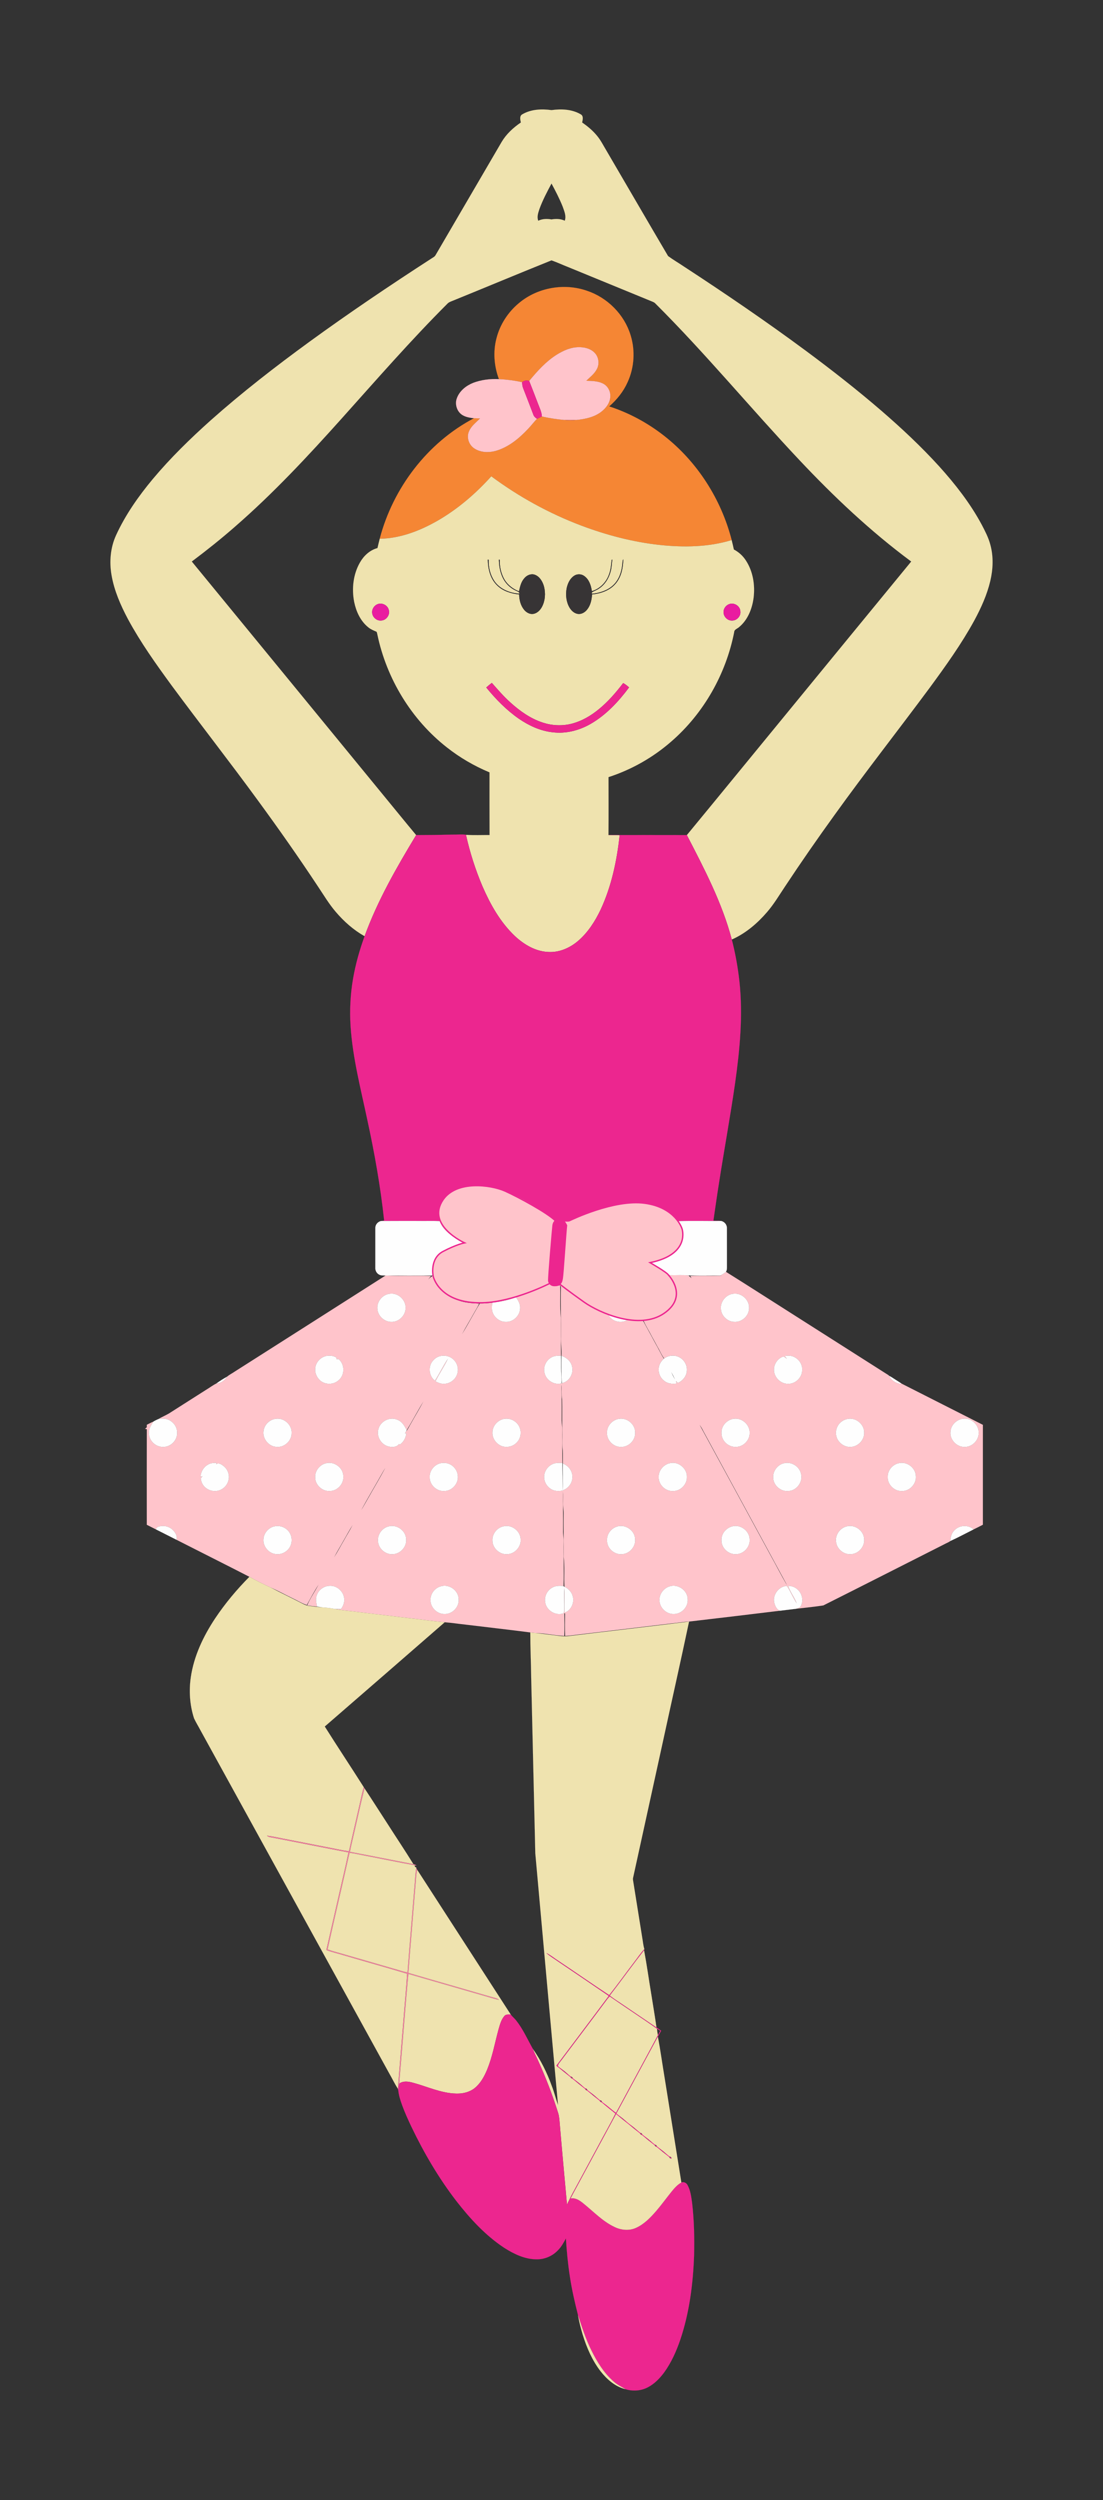 <?xml version="1.0" encoding="utf-8"?>

<!DOCTYPE svg PUBLIC "-//W3C//DTD SVG 1.1//EN" "http://www.w3.org/Graphics/SVG/1.1/DTD/svg11.dtd">
<svg version="1.1" id="Layer_1" xmlns="http://www.w3.org/2000/svg" xmlns:xlink="http://www.w3.org/1999/xlink" x="0px" y="0px"
	 viewBox="248.142 764.731 773.716 1753.549" enable-background="new 248.142 764.731 773.716 1753.549" xml:space="preserve">
<rect x="248.142" y="764.731" width="773.716" height="1753.549" fill="#333333" stroke="none"/>
<g>
	<path fill="#EFE3AF" stroke="#EFE3AF" stroke-width="0.022" d="M614.31,845.043c6.176-3.714,13.721-4.051,20.692-3.076
		c6.97-0.975,14.516-0.639,20.692,3.076c1.881,1.214,1.17,3.792,0.809,5.61c3.87,2.686,7.536,5.727,10.504,9.407
		c2.501,2.998,4.236,6.522,6.244,9.846c14.516,24.796,28.924,49.67,43.508,74.422c3.471,2.588,7.273,4.748,10.855,7.19
		c29.149,19.029,57.927,38.639,85.91,59.345c18.118,13.443,35.9,27.345,52.984,42.08c14.165,12.254,27.872,25.079,40.472,38.956
		c11.318,12.542,21.813,25.98,29.816,40.906c2.34,4.47,4.694,8.993,5.995,13.897c2.315,8.311,1.974,17.172,0.005,25.517
		c-2.301,9.729-6.458,18.908-11.191,27.677c-9.066,16.587-20.126,31.971-31.284,47.193c-22.115,29.836-45.063,59.053-66.735,89.215
		c-11.898,16.475-23.494,33.16-34.701,50.108c-4.09,6.103-7.838,12.469-12.659,18.045c-6.844,7.974-15.091,15.003-24.762,19.278
		c-6.814-25.844-19.312-49.645-31.522-73.252c24.074-29.188,47.983-58.507,71.994-87.748c28.476-34.71,56.893-69.459,85.399-104.14
		c-28.481-21.101-54.329-45.521-78.579-71.317c-34.145-36.246-65.828-74.772-101.143-109.917c-0.439-0.405-0.97-0.682-1.506-0.916
		c-19.824-8.125-39.648-16.271-59.472-24.406c-3.895-1.521-7.697-3.3-11.635-4.694c-23.407,9.403-46.687,19.161-70.064,28.656
		c-0.999,0.409-2.042,0.799-2.808,1.594c-25.878,25.849-49.904,53.457-74.309,80.675c-23.704,26.453-47.978,52.516-74.811,75.85
		c-9.778,8.564-19.941,16.685-30.343,24.474c44.893,54.676,89.707,109.424,134.571,164.129c7.619,9.242,15.135,18.571,22.822,27.759
		c-13.731,22.719-27.062,45.907-36.168,70.936c-7.799-4.387-14.579-10.426-20.346-17.236c-4.64-5.415-8.277-11.567-12.235-17.475
		c-13.512-20.448-27.599-40.511-42.075-60.286c-19.834-27.194-40.613-53.686-60.608-80.763
		c-10.992-15.052-21.876-30.279-30.742-46.711c-5.152-9.71-9.637-19.946-11.503-30.84c-1.623-9.315-0.804-19.156,3.115-27.813
		c6.571-14.384,15.729-27.423,25.815-39.536c12.4-14.818,26.268-28.335,40.652-41.213c22.042-19.609,45.39-37.698,69.221-55.075
		c27.901-20.297,56.518-39.589,85.486-58.331c1.029-0.741,2.335-1.238,2.973-2.398c15.442-26.468,30.898-52.926,46.35-79.384
		c3.295-5.601,8.194-10.056,13.507-13.707C613.14,848.836,612.424,846.257,614.31,845.043 M626.545,911.29
		c-0.838,2.627-1.95,5.542-0.838,8.262c2.91-1.384,6.171-1.457,9.295-0.902c3.12-0.556,6.385-0.483,9.295,0.902
		c1.253-3.334-0.385-6.809-1.472-9.953c-2.223-5.562-4.991-10.884-7.823-16.149C631.902,899.251,628.811,905.1,626.545,911.29z"/>
	<path fill="#F58634" stroke="#F58634" stroke-width="0.046" d="M612.112,977.377c12.932-10.914,31.625-14.257,47.593-8.749
		c14.438,4.757,26.375,16.67,30.786,31.269c3.315,10.704,2.588,22.612-2.076,32.814c-2.92,6.61-7.536,12.347-12.956,17.085
		c13.931,4.519,27.004,11.586,38.517,20.623c23.319,18.25,40.062,44.508,47.403,73.144c-16.241,4.967-33.565,5.206-50.333,3.432
		c-18.888-2.037-37.396-6.912-55.158-13.59c-22.51-8.525-43.806-20.209-63.123-34.564c-10.85,12.059-23.304,22.783-37.357,30.947
		c-12.449,7.165-26.375,12.629-40.905,12.844c9.315-35.578,33.448-67.373,66.14-84.546c1.428,0.01,2.856,0.054,4.289,0.122
		c-2.773,2.822-6.181,5.255-7.765,9.017c-1.886,4.099-0.244,9.31,3.422,11.85c4.265,2.998,9.914,3.29,14.842,2.028
		c9.252-2.51,16.86-8.866,23.285-15.744c2.145-2.189,3.919-4.728,6.122-6.858c1.131-0.565,2.281-1.087,3.412-1.652
		c5.22,1.184,10.524,1.974,15.856,2.462c2.686,0.414,5.415,0.419,8.106,0.01c6.809-0.648,14.048-2.203,19.185-7.043
		c2.676-2.481,4.835-5.854,4.84-9.612c0.156-3.597-1.833-7.234-5.074-8.862c-3.636-1.867-7.833-1.823-11.811-1.999
		c2.652-2.515,5.674-4.801,7.409-8.101c2.042-3.68,1.375-8.681-1.648-11.635c-2.871-2.9-7.131-3.89-11.094-3.792
		c-5.459,0.01-10.582,2.32-15.149,5.123c-7.697,4.791-13.804,11.62-19.527,18.547c-1.75-0.624-3.539-0.322-4.957,0.868
		c-5.342-1.189-10.787-1.881-16.251-2.14c-3.402-9.086-4.207-19.185-1.735-28.608C598.829,992.434,604.484,983.713,612.112,977.377z
		"/>
	<path fill="#FFC4CB" stroke="#FFC4CB" stroke-width="0.046" d="M638.872,1013.398c4.567-2.803,9.69-5.113,15.149-5.123
		c3.963-0.097,8.223,0.892,11.094,3.792c3.022,2.954,3.69,7.955,1.648,11.635c-1.735,3.3-4.757,5.586-7.409,8.101
		c3.977,0.176,8.174,0.132,11.811,1.999c3.241,1.628,5.23,5.264,5.074,8.862c-0.005,3.758-2.164,7.131-4.84,9.612
		c-5.138,4.84-12.376,6.395-19.185,7.043c-2.705-0.005-5.406-0.01-8.106-0.01c-5.333-0.487-10.636-1.277-15.856-2.462
		c-0.166-3.203-1.667-6.078-2.759-9.027c-2.042-5.293-4.026-10.611-6.146-15.876C625.068,1025.019,631.175,1018.19,638.872,1013.398
		z"/>
	<path fill="#FFC4CB" stroke="#FFC4CB" stroke-width="0.046" d="M580.146,1033.247c5.718-2.174,11.908-2.847,17.991-2.574
		c5.464,0.258,10.909,0.95,16.251,2.14c0.063,1.467,0.214,2.959,0.785,4.328c2.403,6.078,4.709,12.191,7.043,18.298
		c0.409,1.355,1.496,2.281,2.622,3.061c-2.203,2.13-3.977,4.67-6.122,6.858c-6.424,6.878-14.033,13.234-23.285,15.744
		c-4.928,1.262-10.577,0.97-14.842-2.028c-3.666-2.54-5.308-7.75-3.422-11.85c1.584-3.763,4.991-6.195,7.765-9.017
		c-1.433-0.068-2.861-0.112-4.289-0.122c-3.529-0.38-7.424-1.009-9.958-3.739c-2.505-2.695-3.358-6.79-2.067-10.246
		C570.47,1038.915,575.15,1035.206,580.146,1033.247z"/>
	<path fill="#EC268F" stroke="#EC268F" stroke-width="0.046" d="M614.388,1032.813c1.418-1.189,3.207-1.492,4.957-0.868
		c2.12,5.264,4.104,10.582,6.146,15.876c1.092,2.949,2.593,5.825,2.759,9.027c-1.131,0.565-2.281,1.087-3.412,1.652
		c-1.126-0.78-2.213-1.706-2.622-3.061c-2.335-6.108-4.64-12.22-7.043-18.298C614.603,1035.771,614.452,1034.28,614.388,1032.813z"
		/>
	<path fill="#F47760" stroke="#F47760" stroke-width="0.046" d="M644.107,1059.31c2.7,0,5.401,0.005,8.106,0.01
		C649.522,1059.729,646.793,1059.724,644.107,1059.31z"/>
	<path fill="#EFE3AF" stroke="#EFE3AF" stroke-width="0.022" d="M592.766,1098.841c19.317,14.355,40.613,26.039,63.123,34.564
		c17.762,6.678,36.27,11.552,55.158,13.59c16.768,1.774,34.091,1.535,50.333-3.432c0.546,2.189,1.068,4.387,1.535,6.595
		c3.412,1.803,6.346,4.45,8.433,7.706c5.006,7.653,6.517,17.216,5.411,26.19c-1.004,7.643-4.055,15.452-10.114,20.477
		c-1.228,1.189-3.5,1.643-3.519,3.67c-5.8,29.387-21.35,56.864-43.996,76.542c-12.82,11.221-27.92,19.824-44.137,25.074
		c0.015,13.551,0.083,27.106-0.034,40.657c2.618,0.151,5.24-0.078,7.853,0.132c-1.959,17.865-5.718,35.763-13.326,52.136
		c-3.914,8.228-8.959,16.124-15.954,22.081c-5.669,4.801-12.98,8.038-20.511,7.667c-9.057-0.283-17.26-5.167-23.733-11.201
		c-10.163-9.641-17.153-22.081-22.7-34.813c-4.957-11.674-8.837-23.811-11.596-36.187c5.498,0.395,11.045,0.117,16.563,0.146
		c-0.088-14.652-0.015-29.305-0.039-43.952c-10.67-4.45-20.75-10.314-29.836-17.465c-24.971-19.541-42.363-48.256-48.826-79.237
		c-0.19-0.648-0.2-1.38-0.6-1.93c-1.979-0.877-4.041-1.657-5.723-3.066c-5.493-4.367-8.579-11.109-9.949-17.865
		c-1.794-9.276-0.697-19.327,4.031-27.603c2.681-4.733,6.961-8.745,12.313-10.153c0.497-2.189,1.019-4.363,1.579-6.532
		c14.53-0.214,28.456-5.679,40.905-12.844C569.461,1121.623,581.915,1110.9,592.766,1098.841 M590.304,1157.328
		c0.136,6.346,1.672,13.161,6.337,17.767c4.085,4.221,9.983,5.986,15.676,6.585c0.058,3.826,1.033,7.789,3.514,10.792
		c1.55,1.872,3.987,3.276,6.493,2.827c2.647-0.478,4.694-2.559,5.937-4.845c2.345-4.358,2.666-9.632,1.453-14.375
		c-0.96-3.373-2.934-6.897-6.39-8.184c-2.803-1.028-5.864,0.439-7.589,2.696c-2.15,2.515-2.822,5.815-3.534,8.949
		c-4.148-1.652-7.931-4.436-10.212-8.33c-2.384-4.172-3.471-9.052-3.29-13.838c-0.151-0.01-0.448-0.039-0.6-0.049
		c0.088,4.094,0.746,8.247,2.413,12.015c1.867,4.299,5.391,7.853,9.68,9.744c0.926,0.487,2.32,0.756,2.349,2.062
		c-6.692-0.351-13.668-3.115-17.591-8.774c-2.959-4.367-4.231-9.768-4.041-15.003
		C590.757,1157.357,590.455,1157.338,590.304,1157.328 M677.199,1157.499c-0.351,3.436-0.629,6.936-1.886,10.192
		c-1.901,5.459-6.42,10.09-12.01,11.698c-0.561-3.943-1.911-8.174-5.289-10.587c-2.057-1.565-5.074-1.648-7.195-0.166
		c-2.973,1.984-4.514,5.484-5.211,8.881c-0.799,4.611-0.283,9.617,2.213,13.658c1.277,2.018,3.246,3.807,5.693,4.153
		c2.491,0.341,4.889-1.068,6.4-2.969c2.457-2.983,3.28-6.912,3.51-10.68c6.249-0.648,12.785-2.847,16.821-7.921
		c3.826-4.674,4.952-10.855,5.103-16.734c-0.678,1.048-0.468,2.359-0.682,3.539c-0.473,5.367-2.369,10.845-6.366,14.613
		c-4.046,3.826-9.612,5.518-15.047,6.073c0.015-0.263,0.049-0.794,0.063-1.058c1.638-1.014,3.519-1.584,5.084-2.73
		c4.002-2.627,6.683-6.902,7.95-11.459c0.882-2.861,0.916-5.874,1.306-8.818C677.545,1157.265,677.316,1157.421,677.199,1157.499
		 M512.836,1188.602c-2.501,1.024-4.114,3.909-3.529,6.58c0.497,2.847,3.339,5.074,6.229,4.796c3.592-0.146,6.419-4.09,5.274-7.536
		C519.953,1189.128,515.965,1187.222,512.836,1188.602 M759.463,1188.558c-2.115,0.819-3.685,2.925-3.763,5.211
		c-0.258,3.266,2.725,6.42,6.025,6.225c3.358,0.034,6.283-3.29,5.737-6.629C767.179,1189.65,762.88,1187.091,759.463,1188.558
		 M589.237,1246.957c6.683,8.179,14.15,15.842,22.856,21.881c7.082,4.87,15.164,8.623,23.787,9.524
		c9.091,1.136,18.371-1.243,26.282-5.727c10.972-6.254,19.761-15.686,27.238-25.732c-1.262-1.16-2.613-2.228-4.119-3.042
		c-5.138,6.707-10.694,13.175-17.284,18.508c-5.42,4.406-11.581,8.067-18.371,9.875c-6.79,1.847-14.106,1.54-20.779-0.663
		c-8.628-2.808-16.163-8.184-22.827-14.238c-4.67-4.172-8.725-8.949-12.883-13.614
		C591.791,1244.744,590.489,1245.822,589.237,1246.957z"/>
	<path fill="#373435" stroke="#373435" stroke-width="0.046" d="M590.304,1157.328c0.151,0.01,0.453,0.029,0.604,0.039
		c-0.19,5.235,1.082,10.636,4.041,15.003c3.924,5.659,10.899,8.423,17.591,8.774c-0.029-1.306-1.423-1.574-2.349-2.062
		c-4.289-1.891-7.814-5.445-9.68-9.744c-1.667-3.768-2.325-7.921-2.413-12.015c0.151,0.01,0.448,0.039,0.6,0.049
		c-0.18,4.787,0.907,9.666,3.29,13.838c2.281,3.895,6.064,6.678,10.212,8.33c0.712-3.134,1.384-6.434,3.534-8.949
		c1.726-2.257,4.787-3.724,7.589-2.696c3.456,1.287,5.43,4.811,6.39,8.184c1.214,4.743,0.892,10.017-1.453,14.375
		c-1.243,2.286-3.29,4.367-5.937,4.845c-2.505,0.448-4.943-0.955-6.493-2.827c-2.481-3.003-3.456-6.965-3.514-10.792
		c-5.693-0.599-11.591-2.364-15.676-6.585C591.976,1170.489,590.44,1163.674,590.304,1157.328z"/>
	<path fill="#373435" stroke="#373435" stroke-width="0.046" d="M677.199,1157.499c0.117-0.078,0.346-0.234,0.458-0.312
		c-0.39,2.944-0.424,5.956-1.306,8.818c-1.267,4.557-3.948,8.832-7.95,11.459c-1.565,1.146-3.446,1.716-5.084,2.73
		c-0.015,0.263-0.049,0.794-0.063,1.058c5.435-0.556,11.001-2.247,15.047-6.073c3.997-3.768,5.893-9.247,6.366-14.613
		c0.214-1.18,0.005-2.491,0.682-3.539c-0.151,5.879-1.277,12.059-5.103,16.734c-4.036,5.074-10.572,7.273-16.821,7.921
		c-0.229,3.768-1.053,7.697-3.51,10.68c-1.511,1.901-3.909,3.31-6.4,2.969c-2.447-0.346-4.416-2.135-5.693-4.153
		c-2.496-4.041-3.012-9.047-2.213-13.658c0.697-3.397,2.237-6.897,5.211-8.881c2.12-1.482,5.138-1.399,7.195,0.166
		c3.378,2.413,4.728,6.644,5.289,10.587c5.591-1.609,10.109-6.239,12.01-11.698C676.57,1164.435,676.848,1160.935,677.199,1157.499z
		"/>
	<path fill="#E91CA0" stroke="#E91CA0" stroke-width="0.046" d="M512.836,1188.602c3.129-1.379,7.117,0.526,7.974,3.841
		c1.145,3.446-1.682,7.39-5.274,7.536c-2.89,0.278-5.732-1.95-6.229-4.796C508.722,1192.511,510.336,1189.625,512.836,1188.602z"/>
	<path fill="#E91CA0" stroke="#E91CA0" stroke-width="0.046" d="M759.463,1188.558c3.417-1.467,7.716,1.092,7.999,4.806
		c0.546,3.339-2.379,6.663-5.737,6.629c-3.3,0.195-6.283-2.959-6.025-6.225C755.778,1191.482,757.348,1189.377,759.463,1188.558z"/>
	<path fill="#EC268F" stroke="#EC268F" stroke-width="0.046" d="M589.237,1246.957c1.253-1.136,2.554-2.213,3.899-3.227
		c4.158,4.665,8.213,9.442,12.883,13.614c6.663,6.054,14.199,11.43,22.827,14.238c6.673,2.203,13.989,2.51,20.779,0.663
		c6.79-1.808,12.951-5.469,18.371-9.875c6.59-5.333,12.147-11.801,17.284-18.508c1.506,0.814,2.856,1.882,4.119,3.042
		c-7.477,10.046-16.266,19.478-27.238,25.732c-7.911,4.484-17.192,6.863-26.282,5.727c-8.623-0.902-16.704-4.655-23.787-9.524
		C603.387,1262.799,595.919,1255.136,589.237,1246.957z"/>
	<path fill="#EC268F" stroke="#EC268F" stroke-width="0.046" d="M763.792,1524.405c3.324-23.568,5.605-47.52,3.027-71.282
		c-1.097-9.905-2.856-19.741-5.352-29.387c-6.814-25.844-19.312-49.645-31.522-73.252c-18.328-0.058-36.66-0.029-54.988-0.01
		c2.618,0.151,5.24-0.078,7.853,0.132c-1.96,17.865-5.718,35.763-13.326,52.136c-3.914,8.228-8.959,16.124-15.954,22.081
		c-5.669,4.801-12.98,8.038-20.511,7.667c-9.057-0.283-17.26-5.167-23.733-11.201c-10.163-9.641-17.153-22.081-22.7-34.813
		c-4.957-11.674-8.837-23.811-11.596-36.187c-3.042-0.536-6.137-0.044-9.203-0.141c-8.574,0.205-17.153,0.307-25.727,0.336
		c-13.731,22.719-27.062,45.907-36.168,70.936c-3.539,9.68-6.346,19.644-8.096,29.807c-1.911,11.06-2.437,22.339-1.716,33.535
		c1.487,22.139,7.126,43.684,11.698,65.316c5.089,23.397,9.3,47.003,11.84,70.819c-0.716,0.078-1.428,0.161-2.135,0.278
		c9.295-0.093,18.586-0.024,27.881-0.044c4.431,0.063,8.871-0.166,13.297,0.156c-0.751-3.563-1.048-7.365,0.263-10.836
		c1.994-5.537,6.961-9.456,12.274-11.615c8.774-3.622,18.644-2.817,27.598-0.317c15.257,4.255,28.686,13.146,41.091,22.739
		c-0.917,1.311-1.857,2.72-1.911,4.387c-1.029,12.02-2.077,24.045-2.983,36.075c-0.239,2.34,1.643,4.674,3.982,4.913
		c1.365-0.063,2.725-0.317,4.099-0.258c0.003,0.076,0.004,0.152,0.006,0.228c0.062-0.014,0.124-0.028,0.185-0.042
		c-0.117-0.209-0.242-0.411-0.338-0.615c0.629-1.37,1.394-2.72,1.506-4.245c0.609-7.653,1.414-15.286,1.92-22.943
		c0.307-4.548,1.004-9.071,1.058-13.629c0.049-1.682-1.248-2.895-2.208-4.109c1.76,0.034,3.626,0.341,5.289-0.424
		c12.264-5.679,25.201-10.363,38.722-11.757c9.393-0.794,19.405-0.249,27.745,4.592c3.592,1.896,6.415,4.855,9.071,7.867
		c9.983-0.405,19.985-0.024,29.977-0.151c-1.813-0.21-3.641-0.102-5.454-0.185c1.301-8.842,2.53-17.694,3.943-26.516
		C756.124,1571.077,760.433,1547.817,763.792,1524.405z"/>
	<path fill="#FFC4CB" stroke="#FFC4CB" stroke-width="0.022" d="M569.198,1598.836c8.774-3.622,18.644-2.817,27.599-0.317
		c15.257,4.255,28.686,13.146,41.091,22.739c-0.916,1.311-1.857,2.72-1.911,4.387c-1.028,12.02-2.076,24.045-2.983,36.075
		c-0.239,2.34,1.643,4.674,3.982,4.913c1.365-0.063,2.725-0.317,4.099-0.258c0.263,7.541-0.297,15.101,0.444,22.617
		c-0.029,8.901,0.044,17.801,0.117,26.702c-2.481-0.107-5.138,0-7.243,1.482c-3.5,2.188-5.342,6.727-4.221,10.719
		c1.155,5.055,6.795,8.574,11.84,7.131l0.331-0.112c4.884-1.068,8.155-6.351,7.141-11.206c-0.585-3.909-3.841-6.79-7.463-7.969
		c0.273-4.538-0.551-9.037-0.385-13.57c0.117-11.557-0.288-23.109-0.019-34.661c-0.054-0.58-0.453-1.068-0.687-1.56
		c0.629-1.37,1.394-2.72,1.506-4.245c0.609-7.653,1.414-15.286,1.921-22.943c0.307-4.548,1.004-9.071,1.058-13.629
		c0.049-1.682-1.248-2.895-2.208-4.109c1.76,0.034,3.626,0.341,5.289-0.424c12.264-5.679,25.2-10.363,38.722-11.757
		c9.393-0.794,19.405-0.249,27.745,4.592c3.592,1.896,6.415,4.855,9.071,7.867c4.592,6.098,4.08,15.432-1.355,20.848
		c-4.918,4.938-11.913,6.746-18.435,8.516c3.534,2.062,7.297,3.787,10.465,6.42c1.111,0.814,2.135,2.033,3.631,2.037
		c4.226,0.166,8.472-0.254,12.688,0.219c0.751,0.638,1.487,1.301,2.218,1.979c-0.312-0.551-0.614-1.102-0.907-1.633
		c7.38-0.268,14.769,0.049,22.149-0.156c-0.278-0.029-0.838-0.078-1.116-0.102c1.418-0.722,2.793-1.555,3.997-2.603
		c16.373,10.226,32.59,20.716,48.904,31.045c21.14,13.453,42.265,26.921,63.415,40.364c0.726,0.512,1.623,0.868,2.203,1.579
		c1.282,2.969,4.192,4.826,7.258,5.537c0.439,0.078,0.872-0.107,1.316-0.166c19.02,9.695,38.098,19.283,57.127,28.958
		c-0.019,23.353-0.01,46.706-0.005,70.064c-2.15,1.111-4.299,2.228-6.488,3.266c-3.656-3.305-9.729-3.076-13.2,0.38
		c-2.203,1.945-3.003,4.913-3.11,7.755c-1.287,1.024-2.934,1.521-4.358,2.354c-28.257,14.277-56.469,28.656-84.765,42.855
		c-6.376,0.97-12.82,1.614-19.229,2.364c1.233-0.439,2.827-0.668,3.485-1.955c1.989-3.943,0.804-9.1-2.622-11.859
		c-1.711-1.54-3.987-2.193-6.244-2.301c1.355,4.411,4.514,7.974,5.966,12.356c-2.637-3.895-4.319-8.364-6.912-12.254
		c-5.562,0.156-10.051,6.083-8.886,11.508c0.546,2.345,1.613,5.094,4.172,5.835c-21.174,2.554-42.348,5.118-63.527,7.575
		c-4.021,0.107-7.974,0.911-11.971,1.262c-22.773,2.749-45.546,5.459-68.324,8.16c-2.33,0.322-4.66,0.614-7.009,0.687
		c-0.2-5.279-0.117-10.558-0.044-15.837c-0.132-0.005-0.4-0.019-0.531-0.024c0.068,5.279,0.175,10.568-0.029,15.851
		c-6.634-0.263-13.156-1.857-19.795-1.984c-1.35-0.073-2.695-0.224-4.026-0.444c-14.998-1.95-30.036-3.607-45.049-5.454
		c-5.001-0.536-9.978-1.301-14.989-1.696c-8.384-0.741-16.719-1.969-25.078-2.89c-11.913-1.423-23.826-2.837-35.734-4.28
		c-5.493-0.765-11.06-1.029-16.48-2.218c1.496,0.083,2.998,0.083,4.499,0.107c1.589-2.057,2.53-4.66,2.257-7.272
		c-0.375-4.967-5.055-9.227-10.061-8.979c-4.021,0.015-7.857,2.754-9.13,6.576c-1.024,2.574-0.351,5.371,0.214,7.974
		c-2.325-0.273-4.665-0.463-6.975-0.833c2.174-5.108,5.459-9.661,7.999-14.594c-3.046,4.592-5.596,9.5-8.286,14.306
		c-3.597-1.209-6.795-3.31-10.231-4.879c-5.055-2.423-9.934-5.211-15.11-7.36c-5.045-2.34-10.041-4.801-14.886-7.531
		c-16.982-8.745-34.091-17.26-51.103-25.951c0.697-2.788-1.019-5.454-3.012-7.239c-2.715-2.471-6.873-3.139-10.246-1.716
		c-0.697,0.253-0.931,1.019-1.306,1.599c-2.111-1.053-4.197-2.145-6.307-3.178c-0.02-22.354-0.044-44.703,0.01-67.056
		c-0.307-0.063-0.931-0.195-1.238-0.258c0.4-0.37,0.804-0.716,1.209-1.058c0.01-0.604,0.02-1.199,0.039-1.784
		c1.501-0.751,2.973-1.574,4.543-2.179c-1.565,2.578-3.441,5.318-3.032,8.506c0.2,5.045,4.835,9.334,9.871,9.198
		c5.206,0.156,9.924-4.484,9.856-9.69c0.21-4.216-2.739-8.189-6.663-9.554c-2.13-0.765-4.445-0.604-6.629-0.224
		c2.491-1.472,5.177-2.574,7.662-4.041c8.632-5.503,17.27-10.997,25.902-16.495c2.462-1.443,4.748-3.251,7.297-4.494
		c3.154-0.063,5.859-2.12,7.438-4.738c1.672-1.443,3.719-2.398,5.527-3.666c35.227-22.442,70.488-44.829,105.686-67.31
		c0.205,0.005,0.609,0.015,0.814,0.024c10.343,0.458,20.716-0.136,31.059,0.307c-0.663,0.853-1.35,1.696-2.057,2.53
		c0.951-0.97,1.998-1.847,3.124-2.603c1.111,3.202,2.452,6.419,4.943,8.813c-2.072-2.734-4.065-5.718-4.528-9.198
		c-0.205-2.125-0.146-4.265-0.132-6.39c0.502-4.07,3.227-7.531,6.473-9.866c4.694-3.319,10.329-4.821,15.788-6.342
		c-2.734-1.838-5.835-3.061-8.501-5.006c-3.792-2.583-7.531-5.869-8.925-10.387c-0.751-3.563-1.048-7.365,0.263-10.836
		C558.918,1604.915,563.885,1600.996,569.198,1598.836 M718.884,1661.291c1.531,2.145,2.827,4.499,3.207,7.146
		c1.097,4.631-0.575,9.388-3.173,13.209C723.725,1676.065,724.056,1666.746,718.884,1661.291 M626.043,1668.437
		c-5.645,2.491-11.425,4.694-17.348,6.424c0.171,0.015,0.507,0.034,0.673,0.044c-4.557,1.76-9.383,2.769-14.228,3.319
		c-2.159-0.444-4.28,0.473-6.444,0.366c-3.256-0.068-6.517,0.073-9.768-0.073c-6.541-0.624-13.068-2.652-18.43-6.522
		c2.769,2.515,6.312,3.924,9.827,5.06c4.431,1.599,9.198,1.765,13.858,2.047c-0.965,2.457-2.52,4.611-3.753,6.931
		c-2.715,4.894-5.679,9.656-8.247,14.628c4.382-7.092,8.199-14.526,12.571-21.623c2.91,0.01,5.805-0.249,8.691-0.604
		c-0.156,1.794-0.4,3.617-0.098,5.42c0.76,4.445,4.957,8.033,9.476,8.062c5.128,0.258,9.924-4.148,10.124-9.276
		c0.302-2.954-1.175-5.654-2.881-7.926c8.038-2.549,15.929-5.679,23.431-9.525C630.912,1666.034,628.573,1667.462,626.043,1668.437
		 M522.136,1672.156c-5.552,0.234-10.056,5.679-9.213,11.172c0.556,4.611,4.845,8.472,9.471,8.589
		c5.328,0.317,10.29-4.387,10.236-9.734C532.86,1676.65,527.664,1671.664,522.136,1672.156 M762.934,1672.161
		c-5.391,0.331-9.788,5.645-9.066,11.011c0.424,4.67,4.631,8.598,9.305,8.745c5.347,0.361,10.504-4.294,10.392-9.729
		C773.833,1676.592,768.476,1671.61,762.934,1672.161 M657.95,1678.337c5.167,3.344,10.806,5.874,16.422,8.369
		c0.112-0.058,0.341-0.175,0.458-0.234C668.913,1684.401,663.458,1681.271,657.95,1678.337 M697.384,1690.771
		c-2.93,0.015-5.883,0.132-8.745-0.585c0.224,0.336,0.546,0.512,0.965,0.536c2.408,0.448,4.86,0.487,7.302,0.419
		c0.98,0.073,2.432-0.258,2.827,0.965c2.842,5.138,5.635,10.304,8.433,15.466c2.003,3.324,3.49,6.936,5.659,10.168
		c-1.004,0.902-1.872,1.969-2.54,3.149c-2.189,3.968-1.077,9.354,2.496,12.147c2.374,2.223,5.805,2.569,8.896,2.15
		c-0.112-0.604-0.224-1.194-0.327-1.774c0.444,0.439,0.887,0.882,1.34,1.34c3.436-1.521,6.117-4.869,6.268-8.696
		c0.258-3.661-1.74-7.326-4.923-9.125c-3.344-2.003-7.843-1.662-10.967,0.609c-1.545-1.984-2.598-4.26-3.724-6.478
		c-1.687-2.891-3.173-5.888-4.84-8.784c-1.901-3.831-4.319-7.414-5.966-11.347c5.138-0.244,10.104-1.974,14.409-4.762
		C708.853,1688.885,703.238,1690.913,697.384,1690.771 M674.889,1687.062c2.466,4.621,8.852,6.244,13.317,3.607
		C683.657,1689.884,679.256,1688.519,674.889,1687.062 M469.279,1724.565c-0.361,3.125,1.087,6.278,3.354,8.379
		c3.612,3.237,9.598,3.198,13.107-0.171c4.382-3.636,4.27-11.143-0.093-14.745c-0.483-0.024-0.955,0.039-1.428,0.088
		c0.015-0.38-0.005-0.746-0.054-1.102c-1.779-1.194-4.026-1.511-6.122-1.336C473.52,1716.084,469.586,1720.017,469.279,1724.565
		 M552.44,1718.55c-4.143,3.807-3.724,11.157,0.731,14.56c3.339-4.957,5.737-10.514,9.193-15.388
		c-2.462,5.537-6.132,10.46-8.686,15.949c1.643,0.833,3.378,1.633,5.264,1.662c4.182,0.288,8.34-2.471,9.754-6.41
		c1.311-3.402,0.522-7.482-2.013-10.109C563.125,1714.763,556.11,1714.509,552.44,1718.55 M798.692,1715.796
		c0.468,0.682,0.951,1.365,1.443,2.052c-0.97-0.551-1.901-1.901-3.124-1.404c-3.417,1.399-5.859,4.938-5.922,8.642
		c-0.341,5.289,4.348,10.251,9.632,10.26c5.147,0.302,10.036-4.241,10.085-9.403c0.38-3.885-2.042-7.702-5.508-9.359
		C803.274,1715.513,800.91,1715.509,798.692,1715.796 M642.016,1741.65c0.151,6.502,0.088,13.01,0.078,19.512
		c-0.015,2.115,0.468,4.197,0.429,6.317c-0.127,7.809,0.122,15.617,0.088,23.431c-2.398-0.098-4.943-0.249-7.141,0.902
		c-3.573,1.696-5.903,5.625-5.606,9.583c0.239,3.563,2.544,6.892,5.825,8.325c2.276,1.067,4.889,0.985,7.297,0.463l0.005-0.522
		l0.024,0.375c3.88-1.365,6.77-5.255,6.615-9.412c0.102-4.138-2.832-7.901-6.649-9.305c-0.02-3.051,0.112-6.103-0.049-9.144
		c-0.643-4.874-0.166-9.797-0.317-14.696c-0.234-7.121,0.034-14.253-0.171-21.374c-0.561-3.417-0.195-6.878-0.346-10.314
		C641.855,1737.731,642.04,1739.695,642.016,1741.65 M533.425,1767.874c-1.535-2.905-3.241-6.108-6.546-7.277
		c-5.181-2.345-11.825,0.936-13.248,6.405c-1.618,5.06,1.716,10.821,6.766,12.24c2.617,0.692,6.054,0.756,7.711-1.779
		c0.093,0.156,0.273,0.463,0.361,0.619c2.691-1.774,4.353-4.743,4.66-7.926c-0.249,0-0.736,0.005-0.98,0.01
		c0.327-0.565,0.653-1.126,0.96-1.682l-0.175,0.346c1.545-1.652,2.33-3.826,3.534-5.708c2.9-5.211,6.044-10.29,8.784-15.578
		C541.132,1754.211,537.52,1761.191,533.425,1767.874 M441.69,1759.899c-4.211,0.473-7.901,3.841-8.584,8.052
		c-1.194,5.498,3.285,11.299,8.886,11.635c5.484,0.629,10.753-4.153,10.714-9.656C453.018,1764.169,447.388,1759.08,441.69,1759.899
		 M602.051,1759.928c-4.572,0.668-8.447,4.816-8.457,9.495c-0.249,4.304,2.813,8.394,6.848,9.724
		c3.358,1.116,7.302,0.214,9.827-2.262c2.656-2.403,3.743-6.366,2.72-9.788C611.815,1762.41,606.799,1759.173,602.051,1759.928
		 M682.478,1759.914c-4.597,0.595-8.555,4.821-8.55,9.51c-0.361,5.376,4.44,10.334,9.817,10.192
		c5.396,0.18,10.285-4.777,9.914-10.187C693.689,1763.76,688.039,1759.036,682.478,1759.914 M762.905,1759.904
		c-4.002,0.497-7.58,3.631-8.442,7.599c-0.444,2.281-0.249,4.767,0.887,6.834c1.745,3.354,5.523,5.527,9.31,5.264
		c4.982-0.156,9.393-4.66,9.315-9.671C774.301,1764.15,768.617,1759.056,762.905,1759.904 M843.331,1759.894
		c-3.256,0.409-6.327,2.442-7.745,5.44c-1.467,2.817-1.399,6.337,0.132,9.12c1.769,3.12,5.25,5.318,8.891,5.172
		c5.284,0.015,10.022-4.899,9.705-10.197C854.328,1763.847,848.82,1759.173,843.331,1759.894 M923.758,1759.894
		c-4.606,0.434-8.608,4.416-8.866,9.066c-0.634,5.449,4.202,10.665,9.637,10.67c5.445,0.258,10.412-4.748,10.124-10.187
		C934.628,1763.921,929.266,1759.124,923.758,1759.894 M738.869,1764.13c16.626,30.489,33.189,61.012,49.772,91.526
		c3.89,6.965,7.482,14.102,11.518,20.989c-0.195-0.453-0.395-0.892-0.595-1.316c-19.327-35.583-38.678-71.165-58.01-106.753
		C740.799,1767.011,739.937,1765.495,738.869,1764.13 M393.936,1792.099c-3.022,1.696-4.899,4.996-5.113,8.423
		c0.463-0.122,0.926-0.239,1.394-0.341c-0.414,0.517-0.838,1.028-1.253,1.565c0.224,1.701,0.746,3.393,1.799,4.782
		c2.783,3.895,8.525,5.269,12.707,2.881c3.085-1.579,5.089-4.904,5.225-8.34c0.141-3.134-1.365-6.249-3.86-8.126
		c-1.438-1.077-3.363-2.476-5.074-1.121c0.044-0.244,0.132-0.731,0.18-0.975C397.88,1790.788,395.72,1790.968,393.936,1792.099
		 M476.761,1791.105c-4.445,1.048-7.843,5.435-7.511,10.031c0.049,5.259,5.025,9.792,10.265,9.422
		c5.318-0.054,9.944-5.099,9.437-10.416C488.893,1794.176,482.464,1789.526,476.761,1791.105 M557.183,1791.08
		c-4.48,0.994-7.955,5.425-7.614,10.046c0.039,5.293,5.094,9.88,10.368,9.427c5.113-0.078,9.554-4.845,9.378-9.929
		c0-3.276-1.769-6.463-4.518-8.218C562.579,1790.934,559.761,1790.51,557.183,1791.08 M718.017,1791.051
		c-4.538,0.921-8.126,5.391-7.838,10.056c0.039,5.22,4.913,9.773,10.124,9.461c5.235,0.068,9.861-4.723,9.671-9.944
		C730.11,1794.629,723.866,1789.564,718.017,1791.051 M797.985,1791.11c-4.626,1.077-7.95,5.791-7.443,10.509
		c0.327,5.235,5.464,9.515,10.675,8.925c5.727-0.239,10.217-6.322,8.842-11.864C809.06,1793.366,803.215,1789.677,797.985,1791.11
		 M878.402,1791.095c-4.28,0.999-7.667,5.079-7.555,9.529c-0.253,5.269,4.538,10.119,9.822,9.944
		c5.669,0.224,10.68-5.298,9.861-10.928C890.096,1793.912,883.954,1789.589,878.402,1791.095 M514.878,1800.381
		c-4.431,7.882-9.1,15.637-13.375,23.602c1.555-2.335,2.837-4.831,4.255-7.243c4.197-7.487,8.642-14.842,12.688-22.407
		C517.145,1796.276,516.048,1798.348,514.878,1800.381 M643.025,1810.856c-0.141,9.1,0.185,18.201,0.054,27.301
		c-0.132,2.613,0.492,5.181,0.419,7.799c-0.175,10.417,0.341,20.848-0.058,31.264c-2.505-0.219-5.186-0.341-7.482,0.873
		c-3.753,1.813-6.093,6.142-5.391,10.285c0.609,5.445,6.444,9.442,11.757,8.277c1.287,0.039,1.633-1.389,1.599-2.403
		c0.073-5.23-0.239-10.465,0.054-15.691c0.487,5.737-0.151,11.523,0.317,17.27c4.523-1.574,6.936-7.082,5.552-11.581
		c-0.741-3.003-3.144-5.191-5.752-6.644c-0.39-6.965,0.307-13.97-0.507-20.911c0.088-9.914-0.2-19.829-0.078-29.743
		c0.107-2.618-0.502-5.186-0.429-7.794C643.064,1816.388,643.23,1813.615,643.025,1810.856 M488.606,1846.234
		c-2.008,3.646-4.26,7.165-6.112,10.899c2.535-3.987,4.723-8.179,7.112-12.254c1.945-3.544,4.143-6.951,5.932-10.577
		C493.066,1838.181,490.936,1842.266,488.606,1846.234 M440.203,1835.452c-3.802,1.029-6.834,4.533-7.195,8.481
		c-0.692,5.108,3.354,10.265,8.467,10.841c4.626,0.721,9.471-2.311,10.802-6.809c1.111-3.529,0.107-7.653-2.642-10.163
		C447.174,1835.456,443.479,1834.54,440.203,1835.452 M520.611,1835.427c-4.533,1.136-7.809,5.781-7.312,10.436
		c0.356,5.206,5.376,9.495,10.582,8.983c5.347-0.268,9.802-5.469,9.13-10.806C532.636,1838.167,526.255,1833.726,520.611,1835.427
		 M601.037,1835.408c-4.455,1.038-7.809,5.503-7.443,10.09c0.107,5.216,5.011,9.69,10.217,9.359
		c5.552-0.039,10.304-5.518,9.49-11.021C612.765,1838.132,606.584,1833.785,601.037,1835.408 M681.011,1835.481
		c-3.188,0.98-5.888,3.597-6.746,6.853c-0.624,2.442-0.395,5.152,0.838,7.38c1.857,3.373,5.771,5.571,9.637,5.108
		c5.245-0.4,9.583-5.566,8.876-10.821C693.255,1838.054,686.66,1833.648,681.011,1835.481 M761.432,1835.466
		c-2.598,0.76-4.855,2.618-6.137,5.001c-1.209,2.335-1.35,5.162-0.575,7.667c1.36,4.085,5.63,7.034,9.953,6.722
		c5.23-0.166,9.744-5.133,9.291-10.377C773.896,1838.386,767.248,1833.58,761.432,1835.466 M841.845,1835.442
		c-4.582,1.189-7.911,5.981-7.234,10.704c0.483,5.06,5.415,9.173,10.49,8.696c5.376-0.229,9.856-5.454,9.169-10.816
		C853.904,1838.137,847.479,1833.711,841.845,1835.442 M557.656,1877.337c-4.289,0.994-7.628,5.128-7.506,9.568
		c-0.21,5.255,4.548,10.017,9.788,9.914c5.474,0.214,10.426-4.928,9.924-10.402C569.807,1880.447,563.388,1875.714,557.656,1877.337
		 M718.051,1877.395c-4.387,1.224-7.731,5.659-7.282,10.265c0.302,5.03,4.957,9.349,10.022,9.159
		c5.415,0.088,10.217-5.006,9.739-10.421C730.432,1880.33,723.846,1875.611,718.051,1877.395z"/>
	<path fill="#FEFEFE" stroke="#FEFEFE" stroke-width="0.046" d="M511.437,1626.123c-0.088-2.359,1.76-4.519,4.046-4.947
		c9.295-0.093,18.586-0.024,27.881-0.044c4.431,0.063,8.871-0.166,13.297,0.156c1.394,4.519,5.133,7.804,8.925,10.387
		c2.666,1.945,5.766,3.168,8.501,5.006c-5.459,1.521-11.094,3.022-15.788,6.342c-3.246,2.335-5.971,5.796-6.473,9.866
		c-0.375,2.15-0.361,4.343-0.263,6.522c-10.714,0.068-21.432,0.019-32.146,0.019c-0.205-0.01-0.609-0.019-0.814-0.024
		c-1.501-0.093-3.115,0.141-4.479-0.629c-1.784-0.887-2.827-2.905-2.696-4.86C511.442,1644.65,511.418,1635.384,511.437,1626.123z"
		/>
	<path fill="#FEFEFE" stroke="#FEFEFE" stroke-width="0.046" d="M724.032,1621.297c9.983-0.405,19.985-0.024,29.977-0.151
		c2.271,0.487,4.08,2.613,4.026,4.972c0.01,8.774-0.01,17.553,0.01,26.331c-0.01,1.467,0.151,3.061-0.678,4.372
		c-1.204,1.048-2.579,1.881-3.997,2.603c-7.448-0.044-14.906,0.151-22.344-0.088c-4.216-0.473-8.462-0.054-12.688-0.219
		c-1.496-0.005-2.52-1.224-3.631-2.037c-3.168-2.632-6.931-4.358-10.465-6.42c6.522-1.769,13.517-3.578,18.435-8.516
		C728.112,1636.729,728.623,1627.395,724.032,1621.297z"/>
	<path fill="#FEFEFE" stroke="#FEFEFE" stroke-width="0.046" d="M522.136,1672.156c5.528-0.492,10.724,4.494,10.495,10.026
		c0.054,5.347-4.909,10.051-10.236,9.734c-4.626-0.117-8.915-3.977-9.471-8.589C512.081,1677.835,516.584,1672.39,522.136,1672.156z
		"/>
	<path fill="#FEFEFE" stroke="#FEFEFE" stroke-width="0.046" d="M762.934,1672.161c5.542-0.551,10.899,4.431,10.631,10.026
		c0.112,5.435-5.045,10.09-10.392,9.729c-4.674-0.146-8.881-4.075-9.305-8.745C753.146,1677.806,757.543,1672.492,762.934,1672.161z
		"/>
	<path fill="#FEFEFE" stroke="#FEFEFE" stroke-width="0.046" d="M609.368,1674.905c0.176-0.049,0.522-0.141,0.697-0.19
		c1.706,2.271,3.183,4.972,2.881,7.926c-0.2,5.128-4.996,9.534-10.124,9.276c-4.518-0.029-8.715-3.617-9.476-8.062
		c-0.302-1.804-0.058-3.627,0.098-5.42c0.565-0.078,1.131-0.151,1.696-0.21C599.984,1677.674,604.81,1676.665,609.368,1674.905z"/>
	<path fill="#FEFEFE" stroke="#FEFEFE" stroke-width="0.046" d="M674.889,1687.062c4.367,1.457,8.769,2.822,13.317,3.607
		C683.74,1693.306,677.355,1691.683,674.889,1687.062z"/>
	<path fill="#FEFEFE" stroke="#FEFEFE" stroke-width="0.046" d="M469.279,1724.565c0.307-4.548,4.241-8.481,8.764-8.886
		c2.096-0.176,4.343,0.141,6.122,1.336c0.049,0.356,0.068,0.721,0.054,1.102c0.473-0.049,0.946-0.112,1.428-0.088
		c4.363,3.602,4.475,11.109,0.093,14.745c-3.51,3.368-9.495,3.407-13.107,0.171C470.366,1730.843,468.918,1727.69,469.279,1724.565z
		"/>
	<path fill="#FEFEFE" stroke="#FEFEFE" stroke-width="0.046" d="M552.44,1718.55c3.67-4.041,10.685-3.787,14.243,0.263
		c2.535,2.627,3.324,6.707,2.013,10.109c-1.414,3.938-5.571,6.697-9.754,6.41c-1.886-0.029-3.622-0.829-5.264-1.662
		c2.554-5.489,6.224-10.412,8.686-15.949c-3.456,4.874-5.854,10.431-9.193,15.388C548.716,1729.708,548.297,1722.357,552.44,1718.55
		z"/>
	<path fill="#FEFEFE" stroke="#FEFEFE" stroke-width="0.046" d="M634.392,1717.176c2.106-1.482,4.762-1.589,7.243-1.482
		c0.136,3.597-0.019,7.204,0.097,10.811c0.166,2.832,0.448,5.669,0.278,8.52c-5.045,1.443-10.685-2.077-11.84-7.131
		C629.05,1723.902,630.893,1719.364,634.392,1717.176z"/>
	<path fill="#FEFEFE" stroke="#FEFEFE" stroke-width="0.046" d="M642.021,1715.738c3.622,1.18,6.878,4.06,7.463,7.969
		c1.014,4.855-2.257,10.139-7.141,11.206C641.855,1728.533,641.928,1722.128,642.021,1715.738z"/>
	<path fill="#FEFEFE" stroke="#FEFEFE" stroke-width="0.022" d="M714.069,1717.541c3.124-2.271,7.623-2.613,10.967-0.609
		c3.183,1.799,5.181,5.464,4.923,9.125c-0.151,3.826-2.832,7.175-6.268,8.696c-0.453-0.458-0.897-0.902-1.34-1.34
		c0.102,0.58,0.214,1.17,0.327,1.774c-3.09,0.419-6.522,0.073-8.896-2.15c-3.573-2.793-4.684-8.179-2.496-12.147
		c0.668-1.18,1.535-2.247,2.54-3.149L714.069,1717.541 M718.938,1727.056c0.804,1.813,1.696,3.597,2.73,5.303
		C720.858,1730.541,719.966,1728.752,718.938,1727.056z"/>
	<path fill="#FEFEFE" stroke="#FEFEFE" stroke-width="0.046" d="M798.692,1715.796c2.218-0.288,4.582-0.283,6.605,0.79
		c3.466,1.657,5.888,5.474,5.508,9.359c-0.049,5.162-4.938,9.705-10.085,9.403c-5.284-0.01-9.973-4.972-9.632-10.26
		c0.063-3.704,2.505-7.243,5.922-8.642c1.223-0.497,2.154,0.853,3.124,1.404C799.643,1717.161,799.16,1716.479,798.692,1715.796z"/>
	<path fill="#FEFEFE" stroke="#FEFEFE" stroke-width="0.046" d="M871.89,1729.81c0.536,0.244,1.063,0.531,1.584,0.853
		c0.049,0.029,0.151,0.093,0.205,0.127c0.317,0.205,0.95,0.614,1.267,0.819c0.054,0.034,0.166,0.107,0.219,0.141
		c0.317,0.2,0.941,0.604,1.258,0.804c0.054,0.039,0.166,0.107,0.219,0.141c0.322,0.205,0.96,0.604,1.277,0.804
		c0.049,0.034,0.151,0.098,0.2,0.127c0.795,0.487,1.574,0.999,2.345,1.555c-0.444,0.058-0.877,0.244-1.316,0.166
		C876.082,1734.635,873.172,1732.778,871.89,1729.81z"/>
	<path fill="#FEFEFE" stroke="#FEFEFE" stroke-width="0.046" d="M399.951,1735.118c2.379-1.725,4.869-3.319,7.438-4.738
		C405.81,1732.998,403.105,1735.055,399.951,1735.118z"/>
	<path opacity="0.48" fill="#742D52" stroke="#742D52" stroke-width="0.046" enable-background="new    " d="M873.474,1730.663
		c0.049,0.029,0.151,0.093,0.205,0.127C873.625,1730.755,873.523,1730.692,873.474,1730.663z"/>
	<path opacity="0.58" fill="#8D4068" stroke="#8D4068" stroke-width="0.046" enable-background="new    " d="M874.946,1731.609
		c0.054,0.034,0.166,0.107,0.219,0.141C875.112,1731.716,875,1731.643,874.946,1731.609z"/>
	<path opacity="0.64" fill="#9C5279" stroke="#9C5279" stroke-width="0.046" enable-background="new    " d="M876.423,1732.554
		c0.054,0.039,0.166,0.107,0.219,0.141C876.589,1732.661,876.477,1732.593,876.423,1732.554z"/>
	<path opacity="0.73" fill="#B46B91" stroke="#B46B91" stroke-width="0.046" enable-background="new    " d="M877.92,1733.5
		c0.049,0.034,0.151,0.098,0.2,0.127C878.071,1733.597,877.968,1733.534,877.92,1733.5z"/>
	<path fill="#FEFEFE" stroke="#FEFEFE" stroke-width="0.046" d="M359.089,1760.148c2.184-0.38,4.499-0.541,6.629,0.224
		c3.924,1.365,6.873,5.337,6.663,9.554c0.068,5.206-4.65,9.846-9.856,9.69c-5.035,0.136-9.671-4.153-9.871-9.198
		c-0.409-3.188,1.467-5.927,3.032-8.506C356.764,1761.22,357.915,1760.65,359.089,1760.148z"/>
	<path fill="#FEFEFE" stroke="#FEFEFE" stroke-width="0.046" d="M441.69,1759.899c5.698-0.819,11.328,4.27,11.016,10.031
		c0.039,5.503-5.23,10.285-10.714,9.656c-5.601-0.336-10.08-6.137-8.886-11.635C433.789,1763.74,437.479,1760.372,441.69,1759.899z"
		/>
	<path fill="#FEFEFE" stroke="#FEFEFE" stroke-width="0.046" d="M513.631,1767.001c1.423-5.469,8.067-8.749,13.248-6.405
		c3.305,1.17,5.011,4.372,6.546,7.277c-0.078,0.156-0.239,0.458-0.317,0.609c-0.307,0.556-0.634,1.116-0.96,1.682
		c0.244-0.005,0.731-0.01,0.98-0.01c-0.307,3.183-1.969,6.151-4.66,7.926c-0.088-0.156-0.268-0.463-0.361-0.619
		c-1.657,2.535-5.094,2.471-7.711,1.779C515.346,1777.822,512.012,1772.061,513.631,1767.001z"/>
	<path fill="#FEFEFE" stroke="#FEFEFE" stroke-width="0.046" d="M602.051,1759.928c4.748-0.755,9.763,2.481,10.938,7.17
		c1.024,3.422-0.063,7.385-2.72,9.788c-2.525,2.476-6.468,3.378-9.827,2.262c-4.036-1.331-7.097-5.42-6.848-9.724
		C593.604,1764.744,597.479,1760.596,602.051,1759.928z"/>
	<path fill="#FEFEFE" stroke="#FEFEFE" stroke-width="0.046" d="M682.478,1759.914c5.562-0.877,11.211,3.846,11.182,9.515
		c0.37,5.411-4.519,10.368-9.914,10.187c-5.376,0.141-10.178-4.816-9.817-10.192
		C673.923,1764.735,677.881,1760.509,682.478,1759.914z"/>
	<path fill="#FEFEFE" stroke="#FEFEFE" stroke-width="0.046" d="M762.905,1759.904c5.713-0.848,11.396,4.246,11.07,10.027
		c0.078,5.011-4.333,9.515-9.315,9.671c-3.787,0.263-7.565-1.911-9.31-5.264c-1.136-2.067-1.331-4.553-0.887-6.834
		C755.325,1763.536,758.903,1760.401,762.905,1759.904z"/>
	<path fill="#FEFEFE" stroke="#FEFEFE" stroke-width="0.046" d="M843.331,1759.894c5.489-0.721,10.997,3.953,10.982,9.534
		c0.317,5.298-4.421,10.212-9.705,10.197c-3.641,0.146-7.121-2.052-8.891-5.172c-1.531-2.783-1.599-6.303-0.132-9.12
		C837.004,1762.336,840.075,1760.304,843.331,1759.894z"/>
	<path fill="#FEFEFE" stroke="#FEFEFE" stroke-width="0.046" d="M923.758,1759.894c5.508-0.77,10.87,4.026,10.894,9.549
		c0.288,5.44-4.679,10.446-10.124,10.187c-5.435-0.005-10.27-5.22-9.637-10.67C915.15,1764.311,919.152,1760.328,923.758,1759.894z"
		/>
	<path fill="#FEFEFE" stroke="#FEFEFE" stroke-width="0.046" d="M393.936,1792.099c1.784-1.131,3.943-1.311,6.005-1.253
		c-0.049,0.244-0.137,0.731-0.18,0.975c1.711-1.355,3.636,0.044,5.074,1.121c2.496,1.877,4.002,4.991,3.86,8.126
		c-0.136,3.436-2.14,6.761-5.225,8.34c-4.182,2.388-9.924,1.014-12.707-2.881c-1.053-1.389-1.574-3.081-1.799-4.782
		c0.414-0.536,0.838-1.048,1.253-1.565c-0.468,0.102-0.931,0.219-1.394,0.341C389.037,1797.095,390.914,1793.795,393.936,1792.099z"
		/>
	<path fill="#FEFEFE" stroke="#FEFEFE" stroke-width="0.046" d="M476.761,1791.105c5.703-1.579,12.132,3.071,12.191,9.037
		c0.507,5.318-4.119,10.363-9.437,10.416c-5.24,0.37-10.217-4.163-10.265-9.422C468.918,1796.54,472.316,1792.153,476.761,1791.105z
		"/>
	<path fill="#FEFEFE" stroke="#FEFEFE" stroke-width="0.046" d="M557.183,1791.08c2.579-0.57,5.396-0.146,7.614,1.326
		c2.749,1.755,4.518,4.943,4.518,8.218c0.176,5.084-4.265,9.851-9.378,9.929c-5.274,0.453-10.329-4.134-10.368-9.427
		C549.228,1796.506,552.703,1792.075,557.183,1791.08z"/>
	<path fill="#FEFEFE" stroke="#FEFEFE" stroke-width="0.046" d="M635.47,1791.812c2.198-1.15,4.743-0.999,7.141-0.902
		c-0.122,6.259,0.395,12.498,0.38,18.752l-0.005,0.522c-2.408,0.522-5.021,0.604-7.297-0.463c-3.28-1.433-5.586-4.762-5.825-8.325
		C629.567,1797.437,631.897,1793.508,635.47,1791.812z"/>
	<path fill="#FEFEFE" stroke="#FEFEFE" stroke-width="0.046" d="M718.017,1791.051c5.849-1.487,12.093,3.578,11.957,9.573
		c0.19,5.22-4.436,10.012-9.671,9.944c-5.211,0.312-10.085-4.241-10.124-9.461C709.891,1796.442,713.479,1791.972,718.017,1791.051z
		"/>
	<path fill="#FEFEFE" stroke="#FEFEFE" stroke-width="0.046" d="M797.985,1791.11c5.23-1.433,11.075,2.257,12.074,7.57
		c1.375,5.542-3.115,11.625-8.842,11.864c-5.211,0.59-10.348-3.69-10.675-8.925C790.035,1796.9,793.359,1792.187,797.985,1791.11z"
		/>
	<path fill="#FEFEFE" stroke="#FEFEFE" stroke-width="0.046" d="M878.402,1791.095c5.552-1.506,11.694,2.817,12.127,8.545
		c0.819,5.63-4.192,11.152-9.861,10.928c-5.284,0.176-10.075-4.674-9.822-9.944C870.735,1796.174,874.122,1792.094,878.402,1791.095
		z"/>
	<path fill="#FEFEFE" stroke="#FEFEFE" stroke-width="0.046" d="M642.981,1791.319c3.817,1.404,6.751,5.167,6.649,9.305
		c0.156,4.158-2.734,8.047-6.615,9.412C643.259,1803.798,642.718,1797.558,642.981,1791.319z"/>
	<path fill="#FEFEFE" stroke="#FEFEFE" stroke-width="0.046" d="M358.739,1835.827c3.373-1.423,7.531-0.755,10.246,1.716
		c1.994,1.784,3.709,4.45,3.012,7.239c-4.86-2.447-9.705-4.923-14.565-7.355C357.808,1836.846,358.042,1836.08,358.739,1835.827z"/>
	<path fill="#FEFEFE" stroke="#FEFEFE" stroke-width="0.046" d="M440.203,1835.452c3.276-0.911,6.97,0.005,9.432,2.349
		c2.749,2.51,3.753,6.634,2.642,10.163c-1.331,4.499-6.176,7.531-10.802,6.809c-5.113-0.575-9.159-5.732-8.467-10.841
		C433.37,1839.985,436.401,1836.48,440.203,1835.452z"/>
	<path fill="#FEFEFE" stroke="#FEFEFE" stroke-width="0.046" d="M520.611,1835.427c5.644-1.701,12.025,2.739,12.4,8.613
		c0.673,5.337-3.783,10.538-9.13,10.806c-5.206,0.512-10.226-3.778-10.582-8.983
		C512.802,1841.208,516.078,1836.563,520.611,1835.427z"/>
	<path fill="#FEFEFE" stroke="#FEFEFE" stroke-width="0.046" d="M601.037,1835.408c5.547-1.623,11.728,2.725,12.264,8.428
		c0.814,5.503-3.938,10.982-9.49,11.021c-5.206,0.331-10.109-4.143-10.217-9.359
		C593.229,1840.911,596.582,1836.446,601.037,1835.408z"/>
	<path fill="#FEFEFE" stroke="#FEFEFE" stroke-width="0.046" d="M681.011,1835.481c5.649-1.833,12.244,2.574,12.605,8.52
		c0.707,5.255-3.631,10.422-8.876,10.821c-3.865,0.463-7.779-1.735-9.637-5.108c-1.233-2.228-1.462-4.938-0.838-7.38
		C675.122,1839.078,677.823,1836.461,681.011,1835.481z"/>
	<path fill="#FEFEFE" stroke="#FEFEFE" stroke-width="0.046" d="M761.432,1835.466c5.815-1.886,12.464,2.92,12.532,9.013
		c0.453,5.245-4.06,10.212-9.291,10.377c-4.324,0.312-8.593-2.637-9.953-6.722c-0.775-2.505-0.634-5.333,0.575-7.667
		C756.578,1838.084,758.834,1836.227,761.432,1835.466z"/>
	<path fill="#FEFEFE" stroke="#FEFEFE" stroke-width="0.046" d="M841.845,1835.442c5.635-1.73,12.059,2.695,12.425,8.584
		c0.687,5.362-3.792,10.587-9.169,10.816c-5.074,0.478-10.007-3.636-10.49-8.696
		C833.934,1841.423,837.263,1836.631,841.845,1835.442z"/>
	<path fill="#FEFEFE" stroke="#FEFEFE" stroke-width="0.046" d="M917.899,1837.85c3.471-3.456,9.544-3.685,13.2-0.38
		c-5.44,2.705-10.777,5.63-16.31,8.135C914.896,1842.763,915.696,1839.795,917.899,1837.85z"/>
	<path fill="#EFE3AF" stroke="#EFE3AF" stroke-width="0.046" d="M423.099,1870.732c4.845,2.73,9.841,5.191,14.886,7.531
		c7.346,3.9,14.886,7.424,22.256,11.269c1.448,0.77,2.973,1.448,4.621,1.652c3.115,0.41,6.239,0.79,9.383,0.96
		c2.871,0.195,5.737,0.517,8.564,1.072c5.42,1.189,10.987,1.453,16.48,2.218c11.908,1.443,23.821,2.856,35.734,4.28
		c8.359,0.921,16.695,2.15,25.078,2.89c-28.003,24.44-56.099,48.768-84.165,73.135c8.901,14.136,18.157,28.052,27.111,42.158
		c0.068,0.117,0.214,0.351,0.288,0.468c-1.609,5.313-2.569,10.802-3.885,16.197c-2.164,9.568-4.426,19.117-6.522,28.71
		c-5.83-0.843-11.567-2.223-17.362-3.276c-8.418-1.662-16.846-3.29-25.269-4.952c-4.967-0.882-9.871-2.159-14.881-2.739
		c1.267,1.262,3.188,1.155,4.821,1.555c17.465,3.348,34.891,6.897,52.365,10.192c-2.388,11.494-5.206,22.9-7.76,34.359
		c-2.564,11.372-5.235,22.719-7.765,34.101c4.021,1.574,8.272,2.452,12.391,3.753c14.735,4.333,29.548,8.423,44.244,12.878
		c-0.673,11.065-1.799,22.105-2.632,33.165c-1.267,15.812-2.647,31.615-3.851,47.432c-2.252-3.417-3.982-7.151-6.034-10.68
		c-44.113-80.173-88.226-160.346-132.338-240.52c-1.506-2.881-3.256-5.64-4.611-8.584c-2.968-9.193-3.631-19.068-2.271-28.612
		c2.135-14.945,8.774-28.871,17.046-41.359C406.044,1889.469,414.194,1879.706,423.099,1870.732z"/>
	<path fill="#FEFEFE" stroke="#FEFEFE" stroke-width="0.046" d="M470.376,1883.649c1.272-3.822,5.108-6.561,9.13-6.576
		c5.006-0.249,9.685,4.012,10.061,8.979c0.273,2.613-0.668,5.216-2.257,7.272c-1.501-0.024-3.003-0.024-4.499-0.107
		c-2.827-0.556-5.693-0.877-8.564-1.072c-1.223-0.156-2.437-0.37-3.656-0.521C470.025,1889.021,469.352,1886.223,470.376,1883.649z"
		/>
	<path fill="#FEFEFE" stroke="#FEFEFE" stroke-width="0.046" d="M557.656,1877.337c5.732-1.623,12.152,3.11,12.205,9.081
		c0.502,5.474-4.45,10.616-9.924,10.402c-5.24,0.102-9.997-4.66-9.788-9.914C550.027,1882.465,553.366,1878.331,557.656,1877.337z"
		/>
	<path fill="#FEFEFE" stroke="#FEFEFE" stroke-width="0.046" d="M635.957,1878.092c2.296-1.214,4.977-1.092,7.482-0.873
		c0.224,0.254,0.448,0.517,0.678,0.8l-0.024-0.414c2.608,1.453,5.011,3.641,5.752,6.644c1.384,4.499-1.029,10.007-5.552,11.581
		c-0.468-5.747,0.171-11.533-0.317-17.27c-0.292,5.225,0.02,10.46-0.054,15.691c0.034,1.014-0.312,2.442-1.599,2.403
		c-5.313,1.165-11.148-2.832-11.757-8.277C629.864,1884.234,632.204,1879.906,635.957,1878.092z"/>
	<path fill="#FEFEFE" stroke="#FEFEFE" stroke-width="0.046" d="M718.051,1877.395c5.796-1.784,12.381,2.934,12.478,9.003
		c0.478,5.415-4.324,10.509-9.739,10.421c-5.064,0.19-9.719-4.129-10.022-9.159C710.32,1883.054,713.664,1878.619,718.051,1877.395z
		"/>
	<path fill="#FEFEFE" stroke="#FEFEFE" stroke-width="0.046" d="M791.224,1888.674c-1.165-5.425,3.324-11.352,8.886-11.508
		c2.593,3.89,4.275,8.359,6.912,12.254c-1.453-4.382-4.611-7.945-5.966-12.356c2.257,0.107,4.533,0.76,6.244,2.301
		c3.427,2.759,4.611,7.916,2.622,11.859c-0.658,1.287-2.252,1.516-3.485,1.955c-3.675,0.473-7.36,0.897-11.04,1.331
		C792.838,1893.768,791.77,1891.019,791.224,1888.674z"/>
	<path fill="#EFE3AF" stroke="#EFE3AF" stroke-width="0.022" d="M646.559,1912.383c28.3-3.49,56.645-6.683,84.94-10.241
		c-5.942,28.11-12.269,56.148-18.357,84.229c-6.98,31.854-13.955,63.703-20.93,95.557c-0.234,1.111,0.117,2.237,0.263,3.354
		c2.042,12.668,4.051,25.342,6.083,38.015c0.541,2.861,0.716,5.81,1.589,8.603c-2.793,2.944-4.967,6.395-7.472,9.578
		c-5.766,7.541-11.269,15.296-17.197,22.71c-12.02-7.887-23.792-16.149-35.753-24.133c-2.769-1.779-5.298-3.929-8.252-5.401
		c2.476,2.291,5.45,3.938,8.184,5.907c11.859,8.023,23.733,16.032,35.534,24.143c-12.122,16.334-24.44,32.521-36.645,48.797
		c0.312,0.385,0.624,0.79,0.941,1.214c-0.234-2.174,1.55-3.651,2.681-5.255c10.655-14.199,21.393-28.33,31.985-42.573
		c0.507-0.677,1.097-1.272,1.672-1.867c10.972,7.672,22.237,14.925,33.146,22.69c0.112,1.526,0.346,3.061,0.658,4.582
		c-9.715,18.191-19.58,36.304-29.368,54.451c-3.285-2.091-5.908-5.074-9.266-7.043c2.661,2.832,5.956,4.967,8.891,7.507
		c-3.773,7.624-8.077,14.989-12.035,22.529c-5.406,10.022-10.845,20.034-16.232,30.07c-2.086,3.661-3.943,7.443-5.761,11.25
		c-1.696-18.712-3.451-37.42-5.04-56.143c-0.253-2.71-0.331-5.464-1.16-8.072c-3.953-12.605-8.715-24.952-14.17-36.981
		c-1.189-2.72-2.642-5.318-3.636-8.111c5.669,8.033,10.061,16.904,13.37,26.156c1.701,4.367,2.822,8.935,4.358,13.361
		c-5.347-58.858-10.65-117.73-15.944-176.593c-0.999-41.373-1.906-82.752-2.895-124.125c-0.127-10.265-0.634-20.526-0.6-30.791
		c1.331,0.219,2.676,0.37,4.026,0.444c3.334,0.405,6.668,0.819,10.007,1.199C638.292,1911.789,642.396,1912.802,646.559,1912.383
		 M640.256,2214.807c2.232,2.335,4.845,4.333,7.521,6.137C645.603,2218.546,642.971,2216.547,640.256,2214.807 M648.343,2221.344
		c-0.146,0.712,0.892,1.56,1.584,1.335C650.073,2221.943,649.025,2221.085,648.343,2221.344 M650.488,2223.098
		c2.252,2.306,4.796,4.406,7.536,6.117C655.771,2226.9,653.227,2224.804,650.488,2223.098 M658.584,2229.63
		c-0.151,0.712,0.887,1.56,1.579,1.34C660.309,2230.23,659.266,2229.372,658.584,2229.63 M660.729,2231.385
		c2.237,2.306,4.772,4.382,7.497,6.098C665.993,2235.167,663.444,2233.096,660.729,2231.385 M668.839,2237.941
		c-0.185,0.702,0.868,1.555,1.545,1.297C670.56,2238.506,669.507,2237.658,668.839,2237.941z"/>
	<path fill="#ED7D9D" stroke="#ED7D9D" stroke-width="0.046" d="M499.451,2034.564c1.316-5.396,2.276-10.884,3.885-16.197
		c0.078,0.122,0.229,0.361,0.302,0.478l0.219,0.332c-3.305,13.204-6.083,26.546-9.237,39.794c-0.38,1.526-0.673,3.076-0.911,4.64
		c14.818,2.769,29.582,5.791,44.386,8.628c0.629,0.195,1.258,0.429,1.877,0.682c0.034,0.117,0.102,0.346,0.132,0.463
		c-0.234-0.063-0.707-0.19-0.946-0.254c-11.26-1.969-22.446-4.377-33.682-6.502c-4.046-0.726-8.043-1.74-12.118-2.262
		c-5.016,22.588-10.363,45.107-15.383,67.695c4.207,1.511,8.579,2.51,12.849,3.826c11.206,3.256,22.427,6.478,33.633,9.729
		c3.163,0.863,6.264,1.969,9.49,2.583c1.462-19.644,3.202-39.263,4.757-58.902c0.497-4.792,0.58-9.627,1.384-14.374
		c0.224,0.438,0.468,0.902,0.731,1.36c-0.492,2.145-0.702,4.343-0.838,6.546c-1.73,21.9-3.646,43.786-5.328,65.692
		c19.395,5.703,38.844,11.25,58.263,16.88c1.803,0.609,3.948,0.673,5.337,2.14c-4.207-0.804-8.238-2.32-12.376-3.397
		c-17.085-4.933-34.164-9.885-51.254-14.813c-2.15,23.816-3.924,47.666-5.956,71.497c-0.185,1.76-0.195,3.544-0.375,5.323
		c-0.38,1.467-0.746,2.949-0.794,4.489c-0.068-0.224-0.2-0.673-0.268-0.897c1.204-15.817,2.583-31.62,3.851-47.432
		c0.833-11.06,1.959-22.1,2.632-33.165c-14.696-4.455-29.509-8.545-44.244-12.878c-4.119-1.302-8.369-2.179-12.391-3.753
		c2.53-11.382,5.201-22.729,7.765-34.101c2.554-11.459,5.372-22.865,7.76-34.359c-17.475-3.295-34.9-6.844-52.365-10.192
		c-1.633-0.4-3.553-0.293-4.821-1.555c5.011,0.58,9.914,1.857,14.881,2.739c8.423,1.662,16.851,3.29,25.269,4.952
		c5.796,1.053,11.533,2.432,17.362,3.276C495.025,2053.681,497.287,2044.132,499.451,2034.564z"/>
	<path fill="#EFE3AF" stroke="#EFE3AF" stroke-width="0.046" d="M494.621,2058.969c3.154-13.248,5.932-26.59,9.237-39.794
		c5.435,8.199,10.694,16.514,16.061,24.757c6.034,9.451,12.274,18.771,18.176,28.305c-14.803-2.837-29.568-5.859-44.386-8.628
		C493.948,2062.045,494.24,2060.495,494.621,2058.969z"/>
	<path fill="#EFE3AF" stroke="#EFE3AF" stroke-width="0.046" d="M493.358,2064.365c4.075,0.521,8.072,1.535,12.118,2.262
		c11.235,2.125,22.422,4.533,33.682,6.502c-0.4,0.6,0.312,1.428,0.98,1.404l-0.049,0.39c-0.804,4.748-0.887,9.583-1.384,14.374
		c-1.555,19.639-3.295,39.258-4.757,58.902c-3.227-0.614-6.327-1.721-9.49-2.583c-11.206-3.251-22.427-6.473-33.633-9.729
		c-4.27-1.316-8.642-2.315-12.849-3.826C482.995,2109.473,488.342,2086.953,493.358,2064.365z"/>
	<path opacity="0.18" fill="#2B1F1E" stroke="#2B1F1E" stroke-width="0.046" enable-background="new    " d="M539.158,2073.129
		c0.239,0.063,0.712,0.19,0.946,0.254c0.01,0.287,0.024,0.863,0.034,1.15C539.469,2074.558,538.758,2073.729,539.158,2073.129z"/>
	<path fill="#EFE3AF" stroke="#EFE3AF" stroke-width="0.046" d="M539.981,2082.829c0.137-2.203,0.346-4.401,0.838-6.546
		c21.871,33.833,43.723,67.676,65.599,101.503c-1.56-0.005-3.466-0.317-4.548,1.111c-2.286,2.691-3.115,6.239-4.094,9.554
		c-2.544,9.393-4.241,19.063-7.97,28.101c-2.008,4.748-4.572,9.485-8.647,12.781c-3.612,2.915-8.364,4.021-12.932,3.89
		c-10.67-0.224-20.453-4.981-30.601-7.672c-3.061-0.819-6.576-1.375-9.334,0.599c0.18-1.779,0.19-3.563,0.375-5.323
		c2.033-23.831,3.807-47.681,5.956-71.497c17.089,4.928,34.169,9.88,51.254,14.813c4.138,1.077,8.169,2.593,12.376,3.397
		c-1.389-1.467-3.534-1.531-5.337-2.14c-19.419-5.63-38.868-11.177-58.263-16.88C536.335,2126.616,538.251,2104.73,539.981,2082.829
		z"/>
	<path fill="#EC268F" stroke="#EC268F" stroke-width="0.046" d="M692.675,2141.478c2.505-3.183,4.679-6.634,7.472-9.578
		c-0.049,0.21-0.151,0.624-0.205,0.833c-8.16,10.441-15.895,21.213-23.987,31.708c3.047,2.486,6.454,4.48,9.676,6.732
		c7.653,5.21,15.32,10.407,22.987,15.593c1.131,0.741,2.247,1.516,3.31,2.374c-0.79,1.379-1.565,2.773-2.291,4.192
		c-17.825,32.965-35.602,65.95-53.437,98.905c-2.569,4.86-5.289,9.637-7.789,14.531c3.397-0.658,6.346,1.375,8.837,3.402
		c7.146,5.718,13.541,12.629,21.93,16.587c4.66,2.277,10.334,2.832,15.13,0.624c5.664-2.559,10.07-7.146,14.087-11.762
		c3.763-4.392,7.151-9.091,10.782-13.59c1.998-2.447,4.119-4.918,6.926-6.454c1.706-0.653,3.524,0.259,4.324,1.833
		c2.13,3.851,2.603,8.34,3.222,12.63c1.384,12.113,1.672,24.328,1.37,36.509c-0.707,20.038-3.261,40.194-9.666,59.267
		c-2.798,8.14-6.322,16.129-11.421,23.109c-3.032,4.065-6.673,7.823-11.196,10.221c-4.811,2.593-10.709,3.032-15.89,1.384
		c-2.73-1.647-5.649-3.027-8.052-5.162c-6.98-5.991-11.884-13.99-15.9-22.169c-3.88-7.809-6.566-16.124-9.237-24.396
		c-2.252-8.876-4.338-17.801-5.698-26.863c-1.423-9.003-2.286-18.089-2.852-27.179c-1.584,2.993-3.227,6.02-5.674,8.423
		c-3.768,3.972-9.178,6.298-14.657,6.273c-8.355,0.063-16.158-3.714-23.041-8.125c-13.136-8.681-23.889-20.448-33.506-32.795
		c-12.366-16.08-22.68-33.672-31.444-51.941c-2.379-5.026-4.694-10.09-6.595-15.315c-1.238-3.446-2.374-6.975-2.691-10.641
		c0.049-1.54,0.414-3.022,0.794-4.489c2.759-1.974,6.273-1.418,9.334-0.599c10.148,2.691,19.931,7.448,30.601,7.672
		c4.567,0.132,9.32-0.975,12.932-3.89c4.075-3.295,6.639-8.033,8.647-12.781c3.729-9.037,5.425-18.708,7.97-28.101
		c0.98-3.314,1.808-6.863,4.094-9.554c1.082-1.428,2.988-1.116,4.548-1.111c1.082,1.467,2.559,2.588,3.69,4.026
		c4.831,6.064,7.97,13.214,11.742,19.936c0.994,2.793,2.447,5.391,3.636,8.111c5.454,12.03,10.217,24.376,14.17,36.981
		c0.829,2.608,0.907,5.362,1.16,8.072c1.589,18.722,3.344,37.43,5.04,56.143c1.818-3.807,3.675-7.589,5.761-11.25
		c5.386-10.036,10.826-20.048,16.232-30.07c3.958-7.541,8.262-14.906,12.035-22.529c-2.934-2.54-6.229-4.675-8.891-7.507
		c3.358,1.969,5.981,4.952,9.266,7.043c9.788-18.147,19.653-36.26,29.368-54.451c0.58-1.038,1.145-2.076,1.691-3.119
		c-0.785-0.507-1.57-0.994-2.349-1.462c-10.909-7.765-22.173-15.018-33.146-22.69c-0.575,0.594-1.165,1.189-1.672,1.867
		c-10.592,14.243-21.33,28.374-31.985,42.573c-1.131,1.604-2.915,3.081-2.681,5.255c-0.317-0.424-0.629-0.829-0.941-1.214
		c12.205-16.276,24.523-32.463,36.645-48.797c-11.801-8.111-23.675-16.119-35.534-24.143c-2.734-1.969-5.708-3.617-8.184-5.907
		c2.954,1.472,5.484,3.622,8.252,5.401c11.962,7.984,23.733,16.246,35.753,24.133
		C681.406,2156.773,686.909,2149.018,692.675,2141.478z"/>
	<path fill="#EFE3AF" stroke="#EFE3AF" stroke-width="0.046" d="M675.956,2164.44c8.091-10.494,15.827-21.267,23.987-31.708
		c1.94,10.348,3.368,20.804,5.108,31.196c1.16,7.614,2.54,15.203,3.568,22.836c-7.667-5.186-15.335-10.383-22.987-15.593
		C682.41,2168.92,679.003,2166.927,675.956,2164.44z"/>
	<path fill="#EFE3AF" stroke="#EFE3AF" stroke-width="0.022" d="M709.638,2193.331c1.804,9.622,3.129,19.342,4.748,29.007
		c3.914,24.411,7.784,48.831,11.718,73.237c-2.808,1.536-4.928,4.007-6.926,6.454c-3.631,4.499-7.019,9.198-10.782,13.59
		c-4.016,4.616-8.423,9.203-14.087,11.762c-4.796,2.208-10.47,1.653-15.13-0.624c-8.389-3.958-14.784-10.87-21.93-16.587
		c-2.491-2.028-5.44-4.06-8.837-3.402c2.501-4.894,5.22-9.671,7.789-14.531C674.036,2259.281,691.812,2226.296,709.638,2193.331
		 M681.191,2247.962c2.257,2.306,4.796,4.406,7.536,6.117C686.47,2251.769,683.935,2249.664,681.191,2247.962 M688.995,2254.289
		c2.257,2.306,4.796,4.411,7.541,6.122C694.274,2258.101,691.739,2255.995,688.995,2254.289 M697.086,2260.831
		c-0.146,0.707,0.892,1.555,1.584,1.336C698.817,2261.426,697.774,2260.568,697.086,2260.831 M699.236,2262.581
		c2.247,2.311,4.791,4.402,7.526,6.122C704.515,2266.383,701.97,2264.292,699.236,2262.581 M707.327,2269.117
		c-0.151,0.707,0.887,1.56,1.579,1.335C709.053,2269.712,708.01,2268.854,707.327,2269.117 M709.472,2270.867
		c2.237,2.306,4.772,4.382,7.492,6.098C714.736,2274.649,712.192,2272.578,709.472,2270.867 M717.583,2277.423
		c-0.175,0.702,0.873,1.56,1.555,1.316C719.304,2278.003,718.26,2277.15,717.583,2277.423z"/>
	<path fill="#EFE5AF" stroke="#EFE5AF" stroke-width="0.046" d="M653.656,2388.802c2.671,8.272,5.357,16.587,9.237,24.396
		c4.016,8.179,8.92,16.178,15.9,22.169c2.403,2.135,5.323,3.514,8.052,5.162c-7.117-1.74-12.907-6.829-17.353-12.459
		c-5.903-7.643-9.793-16.636-12.62-25.815C655.581,2397.829,654.338,2393.364,653.656,2388.802z"/>
	<line fill="none" stroke="#EC268F" stroke-width="0.487" x1="638.545" y1="2213.501" x2="719.138" y2="2278.739"/>
	<path fill="none" stroke="#000000" stroke-width="0.487" d="M891.907,1551.466"/>
	<path fill="none" stroke="#EC268F" stroke-width="0.975" d="M640.62,1665.336c0,0,6.591,5.189,17.273,12.744
		c10.683,7.555,38.67,19.863,56.096,7.84s3.067-26.829,3.067-26.829c-0.975-1.889-12.917-8.713-12.917-8.713
		c28.637-5.849,22.422-23.762,22.422-23.762s-4.448-14.928-26.078-17.913c-21.63-2.985-51.973,11.82-52.887,12.247s-4.387,0-4.387,0
		c1.036,0.67,2.315,3.29,2.315,3.29c-0.548,4.631-2.437,34.242-2.986,37.228c-0.126,0.684-0.274,1.295-0.427,1.829
		c-0.487,1.694-1.956,2.925-3.712,3.083c-1.07,0.096-1.522,0.065-1.522,0.065c-2.066,0-3.48-1.443-3.794-3.208
		c-0.314-1.765,2.706-36.742,3.015-39.072c0.309-2.33,1.691-3.095,1.691-3.095c-5.635-5.635-26.026-16.718-35.411-20.918
		c-10.002-4.476-34.051-7.596-43.406,6.079c-12.265,17.93,15.017,30.261,15.017,30.261s-5.723,1.091-15.167,6.087
		s-6.824,17.304-6.824,17.304s4.009,19.422,34.669,18.644c21.63-0.548,46.976-13.526,46.976-13.526"/>
</g>
</svg>
